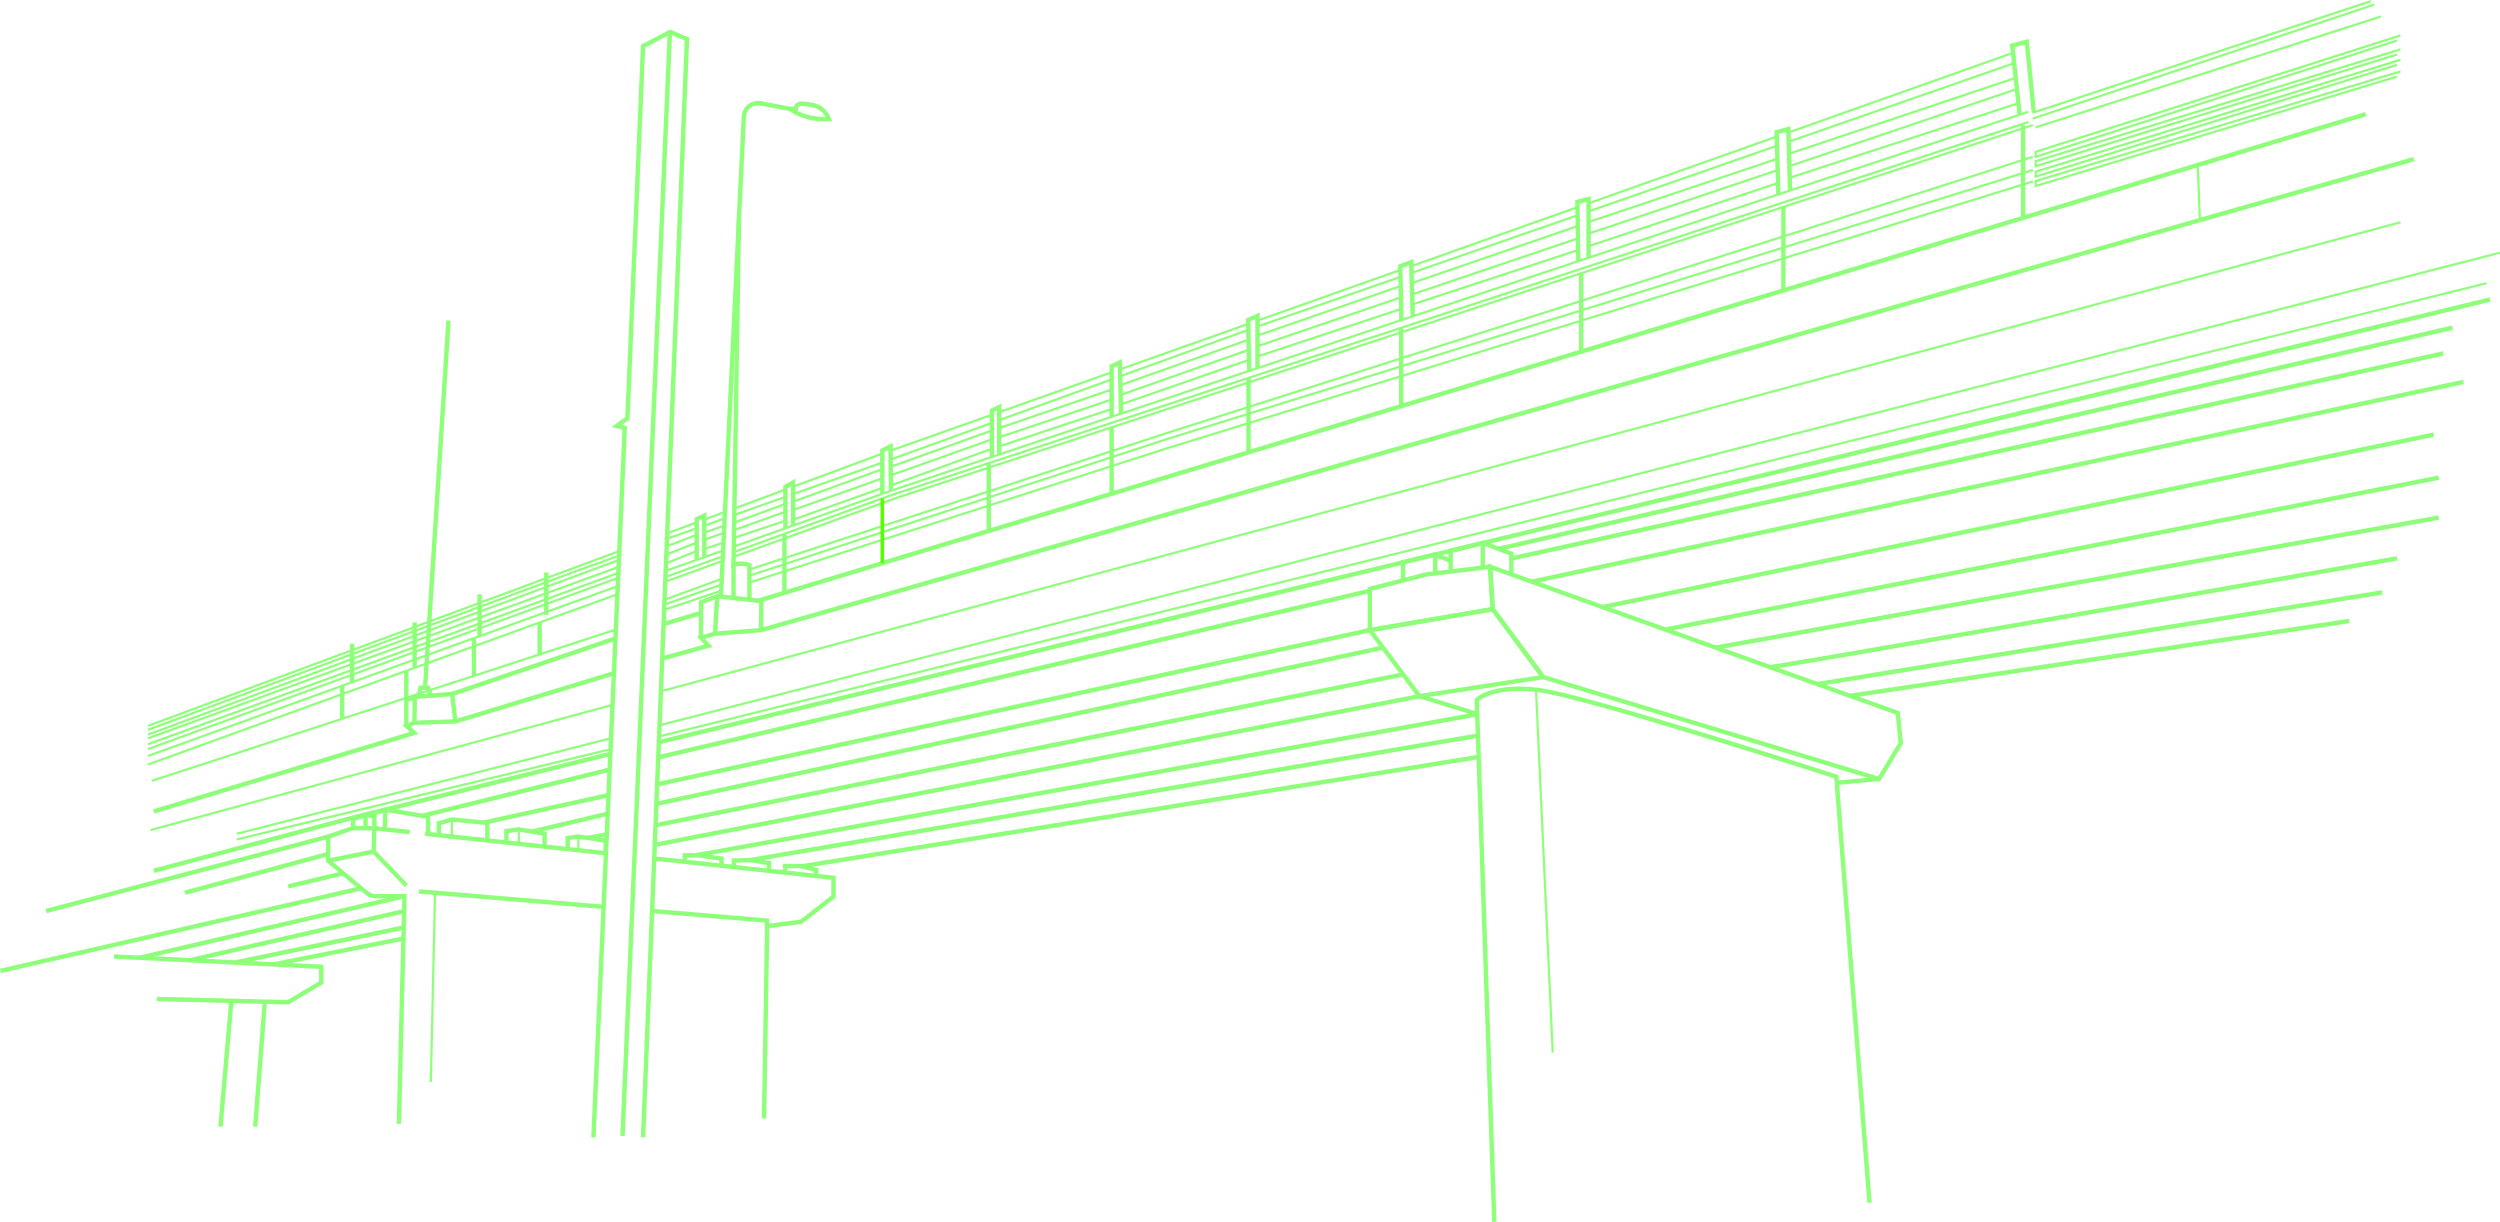 <?xml version="1.0" encoding="UTF-8"?> <svg xmlns="http://www.w3.org/2000/svg" id="_Слой_2" data-name="Слой 2" viewBox="0 0 849.42 415.15"><defs><style> .cls-1 { fill: #8dff79; } .cls-1, .cls-2 { stroke-width: 0px; } .cls-2 { fill: #56ff00; } </style></defs><g id="_Слой_1-2" data-name="Слой 1"><g><path class="cls-1" d="m464.68,214.98v-15.48l19.76-5.07,22.54-2.71,1,15.86-43.3,7.4Zm1.5-14.31v12.54l40.22-6.87-.82-12.93-20.87,2.5-18.53,4.76Z"></path><path class="cls-1" d="m638.78,265.56l-114.93-34.87-17.4-23.46-.99-15.75,140.03,50.22,1.11,10.97-7.82,12.9Zm-114.02-36.16l113.34,34.39,6.96-11.48-.96-9.53-137-49.13.82,13.04,16.84,22.71Z"></path><path class="cls-1" d="m481.96,237.34l-17.87-23.78,43.43-7.42,18.13,24.45-43.69,6.74Zm-15.19-22.71l15.85,21.09,40.35-6.23-16.1-21.72-40.1,6.85Z"></path><path class="cls-1" d="m506.96,415.15l-5.98-177.61.22-.23c.22-.23,5.5-5.57,21.65-3.6,15.84,1.93,97.82,28.35,101.3,29.47l.48.15,11.32,145.24-1.5.12-11.24-144.24c-6.91-2.22-85.46-27.42-100.54-29.26-13.53-1.65-19.04,2.05-20.16,2.96l5.95,176.94-1.5.05Z"></path><rect class="cls-1" x="624.05" y="264.58" width="14.42" height="1.5" transform="translate(-21.55 58.63) rotate(-5.23)"></rect><rect class="cls-1" x="627.59" y="222.94" width="171.58" height="1.5" transform="translate(-25.29 108.3) rotate(-8.53)"></rect><rect class="cls-1" x="616.28" y="216.13" width="194.4" height="1.5" transform="translate(-25.53 117.08) rotate(-9.22)"></rect><path class="cls-1" d="m601.3,227.41s-.02,0-.03,0l.19-1.49-.1.74v-.75c2.99-.11,140.6-24.21,212.94-36.94l.26,1.48c-35.17,6.19-210.21,36.96-213.27,36.96Z"></path><rect class="cls-1" x="580.95" y="197.21" width="249.64" height="1.5" transform="translate(-23.9 128.09) rotate(-10.2)"></rect><rect class="cls-1" x="563.74" y="187.37" width="267.38" height="1.5" transform="translate(-23.17 137.85) rotate(-11.11)"></rect><rect class="cls-1" x="541.82" y="176.18" width="288.07" height="1.5" transform="translate(-21.64 143) rotate(-11.72)"></rect><polygon class="cls-1" points="52.4 296.6 52.02 295.15 119.67 277.08 207.37 255.37 207.73 256.83 120.05 278.54 52.4 296.6"></polygon><rect class="cls-1" x="214.89" y="176.19" width="640.1" height="1.5" transform="translate(-26.6 130.68) rotate(-13.59)"></rect><polygon class="cls-1" points="493.64 194.17 492.14 194.17 492.14 186.52 504.54 183.52 504.54 192.86 503.04 192.86 503.04 185.43 493.64 187.7 493.64 194.17"></polygon><polygon class="cls-1" points="514.27 195.16 512.77 195.16 512.77 188.64 503.52 185.17 504.05 183.77 514.27 187.6 514.27 195.16"></polygon><polygon class="cls-1" points="477.45 197.19 475.95 197.19 475.95 190.43 488.39 187.42 488.39 194.8 486.89 194.8 486.89 189.33 477.45 191.61 477.45 197.19"></polygon><rect class="cls-1" x="489.52" y="186.63" width="1.5" height="5.69" transform="translate(125.88 568.27) rotate(-67.24)"></rect><rect class="cls-1" x="504.82" y="148.17" width="332.76" height="1.5" transform="translate(-16.29 155.51) rotate(-13.06)"></rect><rect class="cls-1" x="516.79" y="162.96" width="323.81" height="1.5" transform="translate(-19.24 145.9) rotate(-12.1)"></rect><rect class="cls-1" x="509.72" y="154.19" width="324.21" height="1.5" transform="translate(-17.6 147.97) rotate(-12.41)"></rect><rect class="cls-1" x="142.84" y="268.59" width="64.93" height="1.5" transform="translate(-59.4 49.82) rotate(-13.86)"></rect><rect class="cls-1" x="220.59" y="228.26" width="248.1" height="1.5" transform="translate(-43.11 84.53) rotate(-13.17)"></rect><rect class="cls-1" x="221.06" y="239.48" width="247.16" height="1.5" transform="translate(-43.01 78.32) rotate(-12.21)"></rect><rect class="cls-1" x="163.89" y="274.05" width="43.44" height="1.5" transform="translate(-54.85 46.45) rotate(-12.44)"></rect><rect class="cls-1" x="219.94" y="245.87" width="252.77" height="1.5" transform="translate(-44.11 78.32) rotate(-12.14)"></rect><rect class="cls-1" x="180.29" y="278.76" width="26.36" height="1.5" transform="translate(-59.09 51.98) rotate(-13.29)"></rect><rect class="cls-1" x="219.68" y="254.05" width="259.59" height="1.5" transform="translate(-43.51 74.19) rotate(-11.41)"></rect><rect class="cls-1" x="199.7" y="283.34" width="6.66" height="1.5" transform="translate(-48.78 42.18) rotate(-10.6)"></rect><polygon class="cls-1" points="222.91 287.72 222.63 286.25 482.33 235.76 482.51 235.82 502.13 241.91 501.68 243.34 482.25 237.3 222.91 287.72"></polygon><rect class="cls-1" x="234.24" y="265.87" width="269.82" height="1.5" transform="translate(-41.5 69.83) rotate(-10.23)"></rect><rect class="cls-1" x="253.28" y="270.36" width="250.26" height="1.5" transform="translate(-40.3 67.69) rotate(-9.71)"></rect><rect class="cls-1" x="270.73" y="275.06" width="232.66" height="1.5" transform="translate(-39.05 65.28) rotate(-9.18)"></rect><polygon class="cls-1" points="261 315.35 260.81 313.86 271.89 312.46 282.46 304.25 282.46 298.94 222.69 292.48 222.85 290.99 283.96 297.59 283.96 304.99 272.48 313.9 261 315.35"></polygon><rect class="cls-1" x="174.62" y="255.5" width="1.5" height="62.23" transform="translate(-128.43 430.17) rotate(-83.83)"></rect><path class="cls-1" d="m136.28,381.85l-1.5-.04,1.88-76.57h-9.07c-1.27,0-2.51-.45-3.48-1.27l-13.36-11.2v-9.05l8.92-3.07h7.52l12.13,1.31-.16,1.49-12.05-1.3h-7.31s-7.55,2.64-7.55,2.64v7.29l12.82,10.75c.71.59,1.6.92,2.52.92h10.61l-1.92,78.11Z"></path><rect class="cls-1" x="131.74" y="287.08" width="1.5" height="16.05" transform="translate(-167.53 174.16) rotate(-43.87)"></rect><rect class="cls-1" x="172.99" y="274.02" width="1.5" height="63" transform="translate(-145.2 453.18) rotate(-85.22)"></rect><polygon class="cls-1" points="260.35 379.99 258.85 379.96 259.89 315.37 259.89 313.48 221.69 310.29 221.82 308.79 261.39 312.1 261.39 315.39 260.35 379.99"></polygon><polygon class="cls-1" points="111.64 293.17 111.34 291.69 126.2 288.7 126.44 281.38 126.44 275.66 130.9 274.35 146.22 276.88 146.22 283.48 144.72 283.48 144.72 278.15 130.99 275.88 127.94 276.78 127.94 281.41 127.66 289.94 111.64 293.17"></polygon><polygon class="cls-1" points="146.76 367.66 146.01 367.64 147.43 303.34 148.18 303.36 146.76 367.66"></polygon><polygon class="cls-1" points="120.74 281.41 119.24 281.41 119.24 277.74 124.73 276.01 127.16 276.8 126.7 278.23 124.72 277.59 120.74 278.84 120.74 281.41"></polygon><rect class="cls-1" x="127.5" y="277.7" width="6.68" height="1.5" transform="translate(-151.72 400.16) rotate(-88.13)"></rect><rect class="cls-1" x="123.45" y="276.8" width="1.5" height="4.34"></rect><polygon class="cls-1" points="166.33 285.55 164.83 285.55 164.83 280.27 153.58 279.21 149.84 280.29 149.84 283.77 148.34 283.77 148.34 279.15 153.44 277.69 166.33 278.91 166.33 285.55"></polygon><rect class="cls-1" x="175.9" y="282.05" width=".75" height="4.6"></rect><polygon class="cls-1" points="185.78 287.66 184.28 287.66 184.28 283.91 176.14 282.55 172.81 283.03 172.81 285.82 171.31 285.82 171.31 281.73 176.15 281.03 185.78 282.63 185.78 287.66"></polygon><rect class="cls-1" x="153.14" y="278.45" width=".75" height="5.8"></rect><polygon class="cls-1" points="206.54 290.16 205.04 290.16 205.04 286.21 196.5 285.01 193.63 285.38 193.63 288.21 192.13 288.21 192.13 284.06 196.51 283.49 206.54 284.9 206.54 290.16"></polygon><rect class="cls-1" x="196.13" y="284.25" width=".75" height="4.29"></rect><path class="cls-1" d="m262.04,295.54h-1.5v-1.66c-2.25-.36-5.36-.85-5.79-.89-.26.02-1.17.05-4.65.1v1.14h-1.5v-2.62h.74c1.91-.04,5.04-.1,5.31-.12.11-.02.28-.05,6.75,1l.63.1v2.93Z"></path><polygon class="cls-1" points="278.06 297.63 276.56 297.63 276.56 296.14 271.71 295 267.55 295 267.55 296.13 266.05 296.13 266.05 293.5 271.97 293.52 278.06 294.95 278.06 297.63"></polygon><polygon class="cls-1" points="245.89 294.15 244.39 294.15 244.39 292.39 237.18 291.36 233.44 291.36 233.44 292.81 231.94 292.81 231.94 289.86 237.34 289.87 245.89 291.08 245.89 294.15"></polygon><rect class="cls-1" x="61.96" y="295.98" width="50.41" height="1.5" transform="translate(-74.48 33.07) rotate(-15.14)"></rect><rect class="cls-1" x="46.19" y="314.2" width="92.44" height="1.5" transform="translate(-68.96 29.13) rotate(-13.1)"></rect><rect class="cls-1" x="63.47" y="317.15" width="74.91" height="1.5" transform="translate(-68.41 30.55) rotate(-12.9)"></rect><rect class="cls-1" x="79.68" y="320.28" width="58.09" height="1.5" transform="translate(-62.94 28.78) rotate(-11.72)"></rect><rect class="cls-1" x="92.53" y="322.53" width="44.98" height="1.5" transform="translate(-60.94 28.7) rotate(-11.27)"></rect><polygon class="cls-1" points="98.07 341.3 97.86 341.3 53.25 340.17 53.29 338.67 97.68 339.79 108.41 333.38 108.41 329.2 38.7 325.73 38.77 324.23 109.91 327.77 109.91 334.23 98.07 341.3"></polygon><rect class="cls-1" x="-1.42" y="315.09" width="125.71" height="1.5" transform="translate(-68.94 21.68) rotate(-12.9)"></rect><rect class="cls-1" x="97.62" y="298.19" width="19.23" height="1.5" transform="translate(-66.71 33.22) rotate(-13.48)"></rect><rect class="cls-1" x="14.01" y="296.15" width="99.12" height="1.5" transform="translate(-73.63 26.04) rotate(-14.78)"></rect><rect class="cls-1" x="67.14" y="360.94" width="42.4" height="1.5" transform="translate(-279.06 421.99) rotate(-85.6)"></rect><rect class="cls-1" x="55.52" y="360.94" width="42.44" height="1.5" transform="translate(-290.21 407.05) rotate(-85.07)"></rect><polygon class="cls-1" points="225.39 224.41 224.99 222.97 239.34 218.98 236.76 216.32 242.86 214.56 258.43 213.35 819.94 53.33 820.35 54.77 258.7 214.84 243.05 216.05 239.57 217.06 242.17 219.75 225.39 224.41"></polygon><polygon class="cls-1" points="52.43 276.41 51.99 274.97 139.23 248.69 136.64 246.36 140.78 244.82 154.6 244.39 208.72 227.9 209.16 229.34 154.85 245.88 154.75 245.88 140.95 246.31 139.46 246.88 142.21 249.36 52.43 276.41"></polygon><rect class="cls-1" x="213.91" y="165.78" width="645.61" height=".75" transform="translate(-24.46 138.68) rotate(-14.4)"></rect><rect class="cls-1" x="78.41" y="266.7" width="131.18" height=".75" transform="translate(-61.61 43.93) rotate(-14.33)"></rect><rect class="cls-1" x="78.61" y="269.51" width="130.78" height=".75" transform="translate(-59.29 41.3) rotate(-13.57)"></rect><rect class="cls-1" x="214.4" y="172.89" width="639.84" height=".75" transform="translate(-26 133.7) rotate(-13.93)"></rect><rect class="cls-1" x="214.02" y="154.85" width="612.17" height=".75" transform="translate(-22.48 140.71) rotate(-15.09)"></rect><rect class="cls-1" x="48.31" y="260.39" width="162.6" height=".75" transform="translate(-63.67 42.96) rotate(-15.16)"></rect><polygon class="cls-1" points="138.8 246.62 137.3 246.62 137.3 237.45 140.88 236.04 154.27 234.98 155.47 245.05 153.98 245.22 152.95 236.59 141.11 237.53 138.8 238.46 138.8 246.62"></polygon><rect class="cls-1" x="136.48" y="240.43" width="8.78" height="1.5" transform="translate(-102.3 378.58) rotate(-89.18)"></rect><rect class="cls-1" x="152.05" y="225.62" width="58.45" height="1.5" transform="translate(-63.28 70.5) rotate(-18.8)"></rect><polygon class="cls-1" points="238.91 216.69 237.41 216.69 237.46 204.11 243.56 201.79 259.46 203.57 259.32 214.1 257.82 214.08 257.94 204.91 243.75 203.32 238.95 205.14 238.91 216.69"></polygon><rect class="cls-1" x="236.9" y="208.18" width="12.77" height="1.5" transform="translate(20.76 439.84) rotate(-86.71)"></rect><rect class="cls-1" x="224.91" y="209.45" width="13.54" height="1.5" transform="translate(-50.58 75.33) rotate(-16.68)"></rect><rect class="cls-1" x="245.29" y="120.68" width="570.75" height="1.5" transform="translate(-12.42 158.96) rotate(-16.84)"></rect><rect class="cls-1" x="524.34" y="234.29" width=".75" height="123.44" transform="translate(-13.07 24.46) rotate(-2.64)"></rect><path class="cls-1" d="m245.7,202.59l-1.5-.07,7.78-162.96c.08-1.6.84-3.1,2.1-4.09s2.89-1.39,4.47-1.1l11.05,2.09-.28,1.47-11.05-2.09c-1.15-.22-2.34.07-3.26.8-.92.73-1.48,1.81-1.54,2.99l-7.78,162.96Z"></path><path class="cls-1" d="m255.39,203.78h-1.5v-11.2c-.84-.24-2.67-.61-4.35.14l-1.08.48,1.86-118.95,1.5.02-1.83,116.7c2.49-.63,4.82.32,4.93.36l.46.19v12.24Z"></path><rect class="cls-1" x="248.49" y="191.39" width="1.5" height="11.79"></rect><path class="cls-1" d="m280.12,41.25c-2.57,0-7.73-.45-12.08-3.64l-1.85-1.35h3.54c.13-.43.38-.83.73-1.14.53-.48,1.25-.71,1.96-.64l2.91.3c3.19.33,5.87,2.39,7.02,5.39l.35.91-.97.1c-.08,0-.68.07-1.61.07Zm-9-3.51c3.66,1.83,7.54,2.01,9.38,2-1.1-1.93-3.05-3.23-5.32-3.47l-2.91-.3c-.3-.03-.58.06-.81.26-.22.2-.34.48-.34.78v.73Z"></path><polygon class="cls-1" points="142.96 236.7 141.5 236.37 142.28 232.93 146.01 232.93 147.1 236.12 145.68 236.6 144.94 234.43 143.48 234.43 142.96 236.7"></polygon><rect class="cls-1" x="85.88" y="170.55" width="125.02" height="1.5" transform="translate(-32.02 308.45) rotate(-86.34)"></rect><polygon class="cls-1" points="202.38 386.49 200.88 386.43 211.49 145.94 207.77 145.05 212.44 141.72 217.76 15.2 227.67 10.03 234.18 12.77 234.16 13.29 219.24 386.49 217.74 386.43 232.64 13.75 227.73 11.69 219.22 16.13 213.91 142.51 211.32 144.36 213.04 144.77 210.51 202.29 202.38 386.49"></polygon><rect class="cls-1" x="605.34" y="31.1" width="80.69" height=".75" transform="translate(26.67 217.81) rotate(-19.54)"></rect><rect class="cls-1" x="537.45" y="57.38" width="68.15" height=".75" transform="translate(13.61 194.52) rotate(-19.54)"></rect><rect class="cls-1" x="477.74" y="80.01" width="59.92" height=".75" transform="translate(2.36 174.47) rotate(-19.54)"></rect><rect class="cls-1" x="425.78" y="99.92" width="51.46" height=".75" transform="translate(-7.54 156.82) rotate(-19.54)"></rect><rect class="cls-1" x="379.2" y="117.37" width="46.21" height=".75" transform="translate(-16.21 141.36) rotate(-19.54)"></rect><polygon class="cls-1" points="249.36 187.98 249.1 187.28 302.8 167.83 689.04 41.11 689.27 41.83 303.04 168.54 249.36 187.98"></polygon><rect class="cls-1" x="225.8" y="192.05" width="20.41" height=".75" transform="translate(-51.48 92.05) rotate(-19.94)"></rect><polygon class="cls-1" points="249.66 189.46 249.4 188.75 304.35 168.85 690.59 42.13 690.83 42.84 304.6 169.56 249.66 189.46"></polygon><polygon class="cls-1" points="254.76 193.87 254.52 193.16 396.34 146.77 690.6 52.92 690.83 53.63 396.57 147.48 254.76 193.87"></polygon><polygon class="cls-1" points="254.76 195.94 254.52 195.23 396.34 148.84 690.6 57.4 690.82 58.12 396.57 149.55 254.76 195.94"></polygon><polygon class="cls-1" points="254.75 198.28 254.53 197.57 396.35 151.96 690.6 61.3 690.82 62.02 396.57 152.67 254.75 198.28"></polygon><rect class="cls-1" x="225.92" y="193.62" width="20.2" height=".75" transform="translate(-52.02 92.15) rotate(-19.94)"></rect><rect class="cls-1" x="45.21" y="230.44" width="169.63" height=".75" transform="translate(-70.93 58.2) rotate(-19.94)"></rect><rect class="cls-1" x="47.48" y="239.14" width="166.38" height=".75" transform="translate(-67.8 52.3) rotate(-18.06)"></rect><rect class="cls-1" x="605.49" y="34.36" width="81.25" height=".75" transform="translate(24.56 214.56) rotate(-19.21)"></rect><rect class="cls-1" x="537.52" y="60.34" width="68.01" height=".75" transform="translate(11.85 191.46) rotate(-19.21)"></rect><rect class="cls-1" x="477.93" y="82.54" width="59.67" height=".75" transform="translate(.89 171.09) rotate(-19.14)"></rect><rect class="cls-1" x="425.83" y="102.12" width="51.36" height=".75" transform="translate(-8.64 153.72) rotate(-19.14)"></rect><rect class="cls-1" x="379.09" y="119.56" width="46.44" height=".75" transform="translate(-16.78 144.43) rotate(-19.94)"></rect><rect class="cls-1" x="606.11" y="38.8" width="81.53" height=".75" transform="translate(21.08 207.6) rotate(-18.53)"></rect><rect class="cls-1" x="605.84" y="42.9" width="81.86" height=".75" transform="translate(20.39 210.1) rotate(-18.74)"></rect><rect class="cls-1" x="606.21" y="47.33" width="81.76" height=".75" transform="translate(17.08 202.93) rotate(-18.06)"></rect><polygon class="cls-1" points="603.5 66.35 602.88 44.31 608.34 42.88 608.96 64.66 607.46 64.71 606.9 44.81 604.41 45.46 605 66.31 603.5 66.35"></polygon><polygon class="cls-1" points="685.45 38.83 682.89 14.93 689.29 13.21 691.77 38.13 690.28 38.28 687.97 15.11 684.52 16.05 686.94 38.67 685.45 38.83"></polygon><rect class="cls-1" x="687.56" y="20.56" width="122.25" height=".75" transform="translate(31.89 238.12) rotate(-18.46)"></rect><rect class="cls-1" x="688.72" y="24.08" width="123.22" height=".75" transform="translate(28.44 230.52) rotate(-17.8)"></rect><rect class="cls-1" x="687.66" y="18.96" width="120.93" height=".75" transform="translate(31.65 235.51) rotate(-18.27)"></rect><polygon class="cls-1" points="691.29 53.79 691.29 51.3 691.55 51.22 815.49 11.67 815.72 12.39 692.04 51.85 692.04 52.76 814.33 13.4 814.56 14.12 691.29 53.79"></polygon><polygon class="cls-1" points="691.29 56.97 691.29 54.49 691.55 54.41 815.5 16.41 815.72 17.13 692.04 55.04 692.04 55.95 814.33 18.14 814.55 18.86 691.29 56.97"></polygon><polygon class="cls-1" points="691.29 60.51 691.29 58.03 691.55 57.95 815.5 19.95 815.72 20.67 692.04 58.58 692.04 59.49 814.33 21.68 814.55 22.4 691.29 60.51"></polygon><polygon class="cls-1" points="691.29 63.69 691.29 61.21 691.55 61.13 815.5 23.92 815.72 24.63 692.04 61.77 692.04 62.68 814.33 25.65 814.55 26.36 691.29 63.69"></polygon><rect class="cls-1" x="746.72" y="56.02" width=".75" height="18.76" transform="translate(-1.97 28.87) rotate(-2.21)"></rect><polygon class="cls-1" points="249.35 186.1 249.1 185.39 302.6 166.38 379.52 140.59 613.12 62.68 689.04 37.61 689.27 38.33 613.35 63.39 379.76 141.3 302.84 167.08 249.35 186.1"></polygon><rect class="cls-1" x="225.59" y="190.1" width="20.7" height=".75" transform="translate(-50.12 89.9) rotate(-19.54)"></rect><rect class="cls-1" x="538.01" y="72.52" width="67.92" height=".75" transform="translate(6.35 184.85) rotate(-18.46)"></rect><rect class="cls-1" x="537.98" y="68.2" width="67.84" height=".75" transform="translate(8 185.99) rotate(-18.6)"></rect><rect class="cls-1" x="537.99" y="64.31" width="67.7" height=".75" transform="translate(9.09 185.08) rotate(-18.53)"></rect><rect class="cls-1" x="477.85" y="86.15" width="59.72" height=".75" transform="translate(-.51 170.02) rotate(-19)"></rect><rect class="cls-1" x="477.89" y="90.08" width="60.42" height=".75" transform="translate(-2.22 167.42) rotate(-18.67)"></rect><rect class="cls-1" x="478.52" y="93.84" width="58.9" height=".75" transform="translate(-4.01 163.36) rotate(-18.2)"></rect><polygon class="cls-1" points="535.53 88.71 535.18 67.99 540.5 66.67 540.5 87.66 539 87.66 539 68.58 536.7 69.16 537.03 88.69 535.53 88.71"></polygon><polygon class="cls-1" points="475.41 108.77 475 89.94 480.2 88 480.75 107.45 479.25 107.49 478.76 90.14 476.52 90.97 476.91 108.74 475.41 108.77"></polygon><polygon class="cls-1" points="423.69 126.02 423.3 108.27 428.01 106.15 428.01 125.06 426.51 125.06 426.51 108.47 424.82 109.23 425.19 125.99 423.69 126.02"></polygon><rect class="cls-1" x="425.85" y="105.21" width="51.32" height=".75" transform="translate(-9.72 153.33) rotate(-19.07)"></rect><rect class="cls-1" x="425.89" y="108.97" width="51.24" height=".75" transform="translate(-11.14 151.44) rotate(-18.81)"></rect><rect class="cls-1" x="425.95" y="112.69" width="51.43" height=".75" transform="translate(-12.65 147.58) rotate(-18.31)"></rect><rect class="cls-1" x="379.64" y="129.5" width="45.76" height=".75" transform="translate(-20.33 139.43) rotate(-19.18)"></rect><rect class="cls-1" x="379.61" y="126.13" width="45.75" height=".75" transform="translate(-19.17 140.89) rotate(-19.4)"></rect><rect class="cls-1" x="379.14" y="122.76" width="46.41" height=".75" transform="translate(-18.01 141.69) rotate(-19.54)"></rect><polygon class="cls-1" points="378.45 141.59 376.95 141.59 376.95 123.95 381.19 121.97 381.66 140.5 380.16 140.54 379.75 124.3 378.45 124.91 378.45 141.59"></polygon><polygon class="cls-1" points="337.78 155.23 336.28 155.23 336.28 139.01 340.25 137.06 340.25 154.4 338.75 154.4 338.75 139.47 337.78 139.94 337.78 155.23"></polygon><polygon class="cls-1" points="300.53 167.77 299.03 167.77 299.03 152.58 303.32 150.47 303.48 166.72 301.98 166.74 301.84 152.87 300.53 153.52 300.53 167.77"></polygon><polygon class="cls-1" points="267.61 179.48 266.11 179.48 266.11 164.98 270.21 162.66 270.21 178.55 268.71 178.55 268.71 165.23 267.61 165.85 267.61 179.48"></polygon><polygon class="cls-1" points="237.47 190.2 235.97 190.2 235.97 175.92 240.04 174 240.04 189.28 238.54 189.28 238.54 176.37 237.47 176.87 237.47 190.2"></polygon><g><rect class="cls-1" x="338.34" y="132.88" width="40.4" height=".75" transform="translate(-23.92 127.62) rotate(-19.54)"></rect><rect class="cls-1" x="301.54" y="146.61" width="36.54" height=".75" transform="translate(-30.74 115.45) rotate(-19.54)"></rect><rect class="cls-1" x="268.45" y="159.38" width="32.34" height=".75" transform="translate(-37.79 108.93) rotate(-20.35)"></rect><rect class="cls-1" x="248.97" y="169.24" width="18.12" height=".75" transform="translate(-42.87 100.3) rotate(-20.35)"></rect><rect class="cls-1" x="239.05" y="174.88" width="7.5" height=".75" transform="translate(-45.79 95.36) rotate(-20.35)"></rect><rect class="cls-1" x="226.36" y="178.99" width="10.69" height=".75" transform="translate(-47.91 91.75) rotate(-20.35)"></rect><rect class="cls-1" x="44.95" y="216.56" width="170.81" height=".75" transform="translate(-67.29 58.86) rotate(-20.35)"></rect><rect class="cls-1" x="338.28" y="135.42" width="40.64" height=".75" transform="translate(-24.81 130.47) rotate(-19.94)"></rect><rect class="cls-1" x="301.52" y="149.49" width="36.61" height=".75" transform="translate(-31.94 118.09) rotate(-19.94)"></rect><rect class="cls-1" x="268.54" y="162.12" width="32.17" height=".75" transform="translate(-37.89 104.18) rotate(-19.47)"></rect><rect class="cls-1" x="248.89" y="171.5" width="18.5" height=".75" transform="translate(-42.53 95.89) rotate(-19.47)"></rect><rect class="cls-1" x="239.08" y="176.96" width="7.35" height=".75" transform="translate(-45.23 91.07) rotate(-19.47)"></rect><rect class="cls-1" x="226.22" y="180.9" width="10.81" height=".75" transform="translate(-47.18 87.58) rotate(-19.47)"></rect><polygon class="cls-1" points="50.41 248.3 50.15 247.59 198.99 192.44 210.22 188.46 210.47 189.16 199.24 193.14 50.41 248.3"></polygon></g><rect class="cls-1" x="44.95" y="219.53" width="170.81" height=".75" transform="translate(-68.33 59.05) rotate(-20.35)"></rect><rect class="cls-1" x="45.12" y="224.97" width="170.38" height=".75" transform="translate(-69.26 58.21) rotate(-20.01)"></rect><rect class="cls-1" x="45.12" y="223.32" width="170.38" height=".75" transform="translate(-68.69 58.11) rotate(-20.01)"></rect><rect class="cls-1" x="45.12" y="221.32" width="170.38" height=".75" transform="translate(-68.01 57.99) rotate(-20.01)"></rect><rect class="cls-1" x="45.21" y="227.64" width="169.63" height=".75" transform="translate(-69.77 57.78) rotate(-19.87)"></rect><rect class="cls-1" x="268.48" y="164.52" width="32.28" height=".75" transform="translate(-39.25 107.38) rotate(-20.01)"></rect><rect class="cls-1" x="268.53" y="167.51" width="32.18" height=".75" transform="translate(-39.76 104.88) rotate(-19.54)"></rect><rect class="cls-1" x="268.53" y="170.78" width="32.19" height=".75" transform="translate(-40.94 105.47) rotate(-19.61)"></rect><rect class="cls-1" x="338.41" y="138.53" width="40.26" height=".75" transform="translate(-25.67 123.83) rotate(-18.93)"></rect><rect class="cls-1" x="338.46" y="141.8" width="40.16" height=".75" transform="translate(-26.6 121.31) rotate(-18.53)"></rect><rect class="cls-1" x="338.48" y="144.97" width="40.12" height=".75" transform="translate(-27.54 120.52) rotate(-18.39)"></rect><rect class="cls-1" x="301.52" y="152.03" width="36.59" height=".75" transform="translate(-32.68 116.94) rotate(-19.73)"></rect><rect class="cls-1" x="301.54" y="155.05" width="36.25" height=".75" transform="translate(-33.63 116.32) rotate(-19.61)"></rect><rect class="cls-1" x="301.62" y="158.27" width="36.51" height=".75" transform="translate(-34.98 119.07) rotate(-20.01)"></rect><rect class="cls-1" x="248.98" y="174.03" width="18.1" height=".75" transform="translate(-44.2 99.22) rotate(-20.08)"></rect><rect class="cls-1" x="248.88" y="176.65" width="18.18" height=".75" transform="translate(-44.62 97.5) rotate(-19.73)"></rect><rect class="cls-1" x="249.07" y="179.44" width="18.26" height=".75" transform="translate(-43.54 90.63) rotate(-18.39)"></rect><rect class="cls-1" x="239.08" y="179.39" width="7.23" height=".75" transform="translate(-46.15 91.54) rotate(-19.54)"></rect><rect class="cls-1" x="239.08" y="181.81" width="7.23" height=".75" transform="translate(-46.96 91.68) rotate(-19.54)"></rect><rect class="cls-1" x="239.11" y="185.06" width="6.88" height=".75" transform="translate(-46.03 85.74) rotate(-18.34)"></rect><rect class="cls-1" x="225.88" y="188.92" width="11.24" height=".75" transform="translate(-53.88 99.93) rotate(-21.88)"></rect><rect class="cls-1" x="226.02" y="186" width="11.08" height=".75" transform="translate(-52.17 97.75) rotate(-21.48)"></rect><path class="cls-1" d="m226.5,185.8s-.05,0-.06,0l.17-.73-.08.37.03-.37c.62-.02,6.47-2.3,10.01-3.74l.28.7c-4.31,1.74-9.53,3.78-10.35,3.78Z"></path><rect class="cls-1" x="184.86" y="194.51" width="1.5" height="14.41"></rect><rect class="cls-1" x="182.61" y="211.49" width="1.5" height="10.85"></rect><rect class="cls-1" x="162.19" y="201.92" width="1.5" height="14.17"></rect><rect class="cls-1" x="160.29" y="216.95" width="1.5" height="12.67"></rect><rect class="cls-1" x="140.12" y="211.49" width="1.5" height="15.39"></rect><rect class="cls-1" x="137.3" y="227.9" width="1.5" height="9.67"></rect><rect class="cls-1" x="118.87" y="218.71" width="1.5" height="13.08"></rect><rect class="cls-1" x="115.52" y="233" width="1.5" height="11.21"></rect><rect class="cls-1" x="224.87" y="203.64" width="20.61" height=".75" transform="translate(-52.64 85.31) rotate(-18.53)"></rect><rect class="cls-1" x="225.15" y="201.66" width="20.37" height=".75" transform="translate(-53.61 89.3) rotate(-19.33)"></rect><path class="cls-1" d="m225.86,204.14l-.26-.71s19.16-7,19.5-7.13l.26.7c-.35.13-19.51,7.13-19.51,7.13Z"></path><rect class="cls-1" x="265.78" y="181.37" width="1.5" height="20.02"></rect><rect class="cls-2" x="299.17" y="169.36" width="1.22" height="21.96"></rect><rect class="cls-1" x="335.2" y="157.12" width="1.5" height="22.97"></rect><rect class="cls-1" x="376.95" y="145.35" width="1.5" height="22.97"></rect><rect class="cls-1" x="423.45" y="128.52" width="1.5" height="25.14"></rect><rect class="cls-1" x="475.33" y="111.66" width="1.5" height="26.39"></rect><rect class="cls-1" x="536.49" y="92.73" width="1.5" height="27.34"></rect><rect class="cls-1" x="605.18" y="70.36" width="1.5" height="28.29"></rect><rect class="cls-1" x="686.62" y="42.49" width="1.5" height="31.08"></rect><rect class="cls-1" x="31.84" y="197.67" width="375.47" height="1.5" transform="translate(11.9 409.27) rotate(-87.54)"></rect></g></g></svg> 